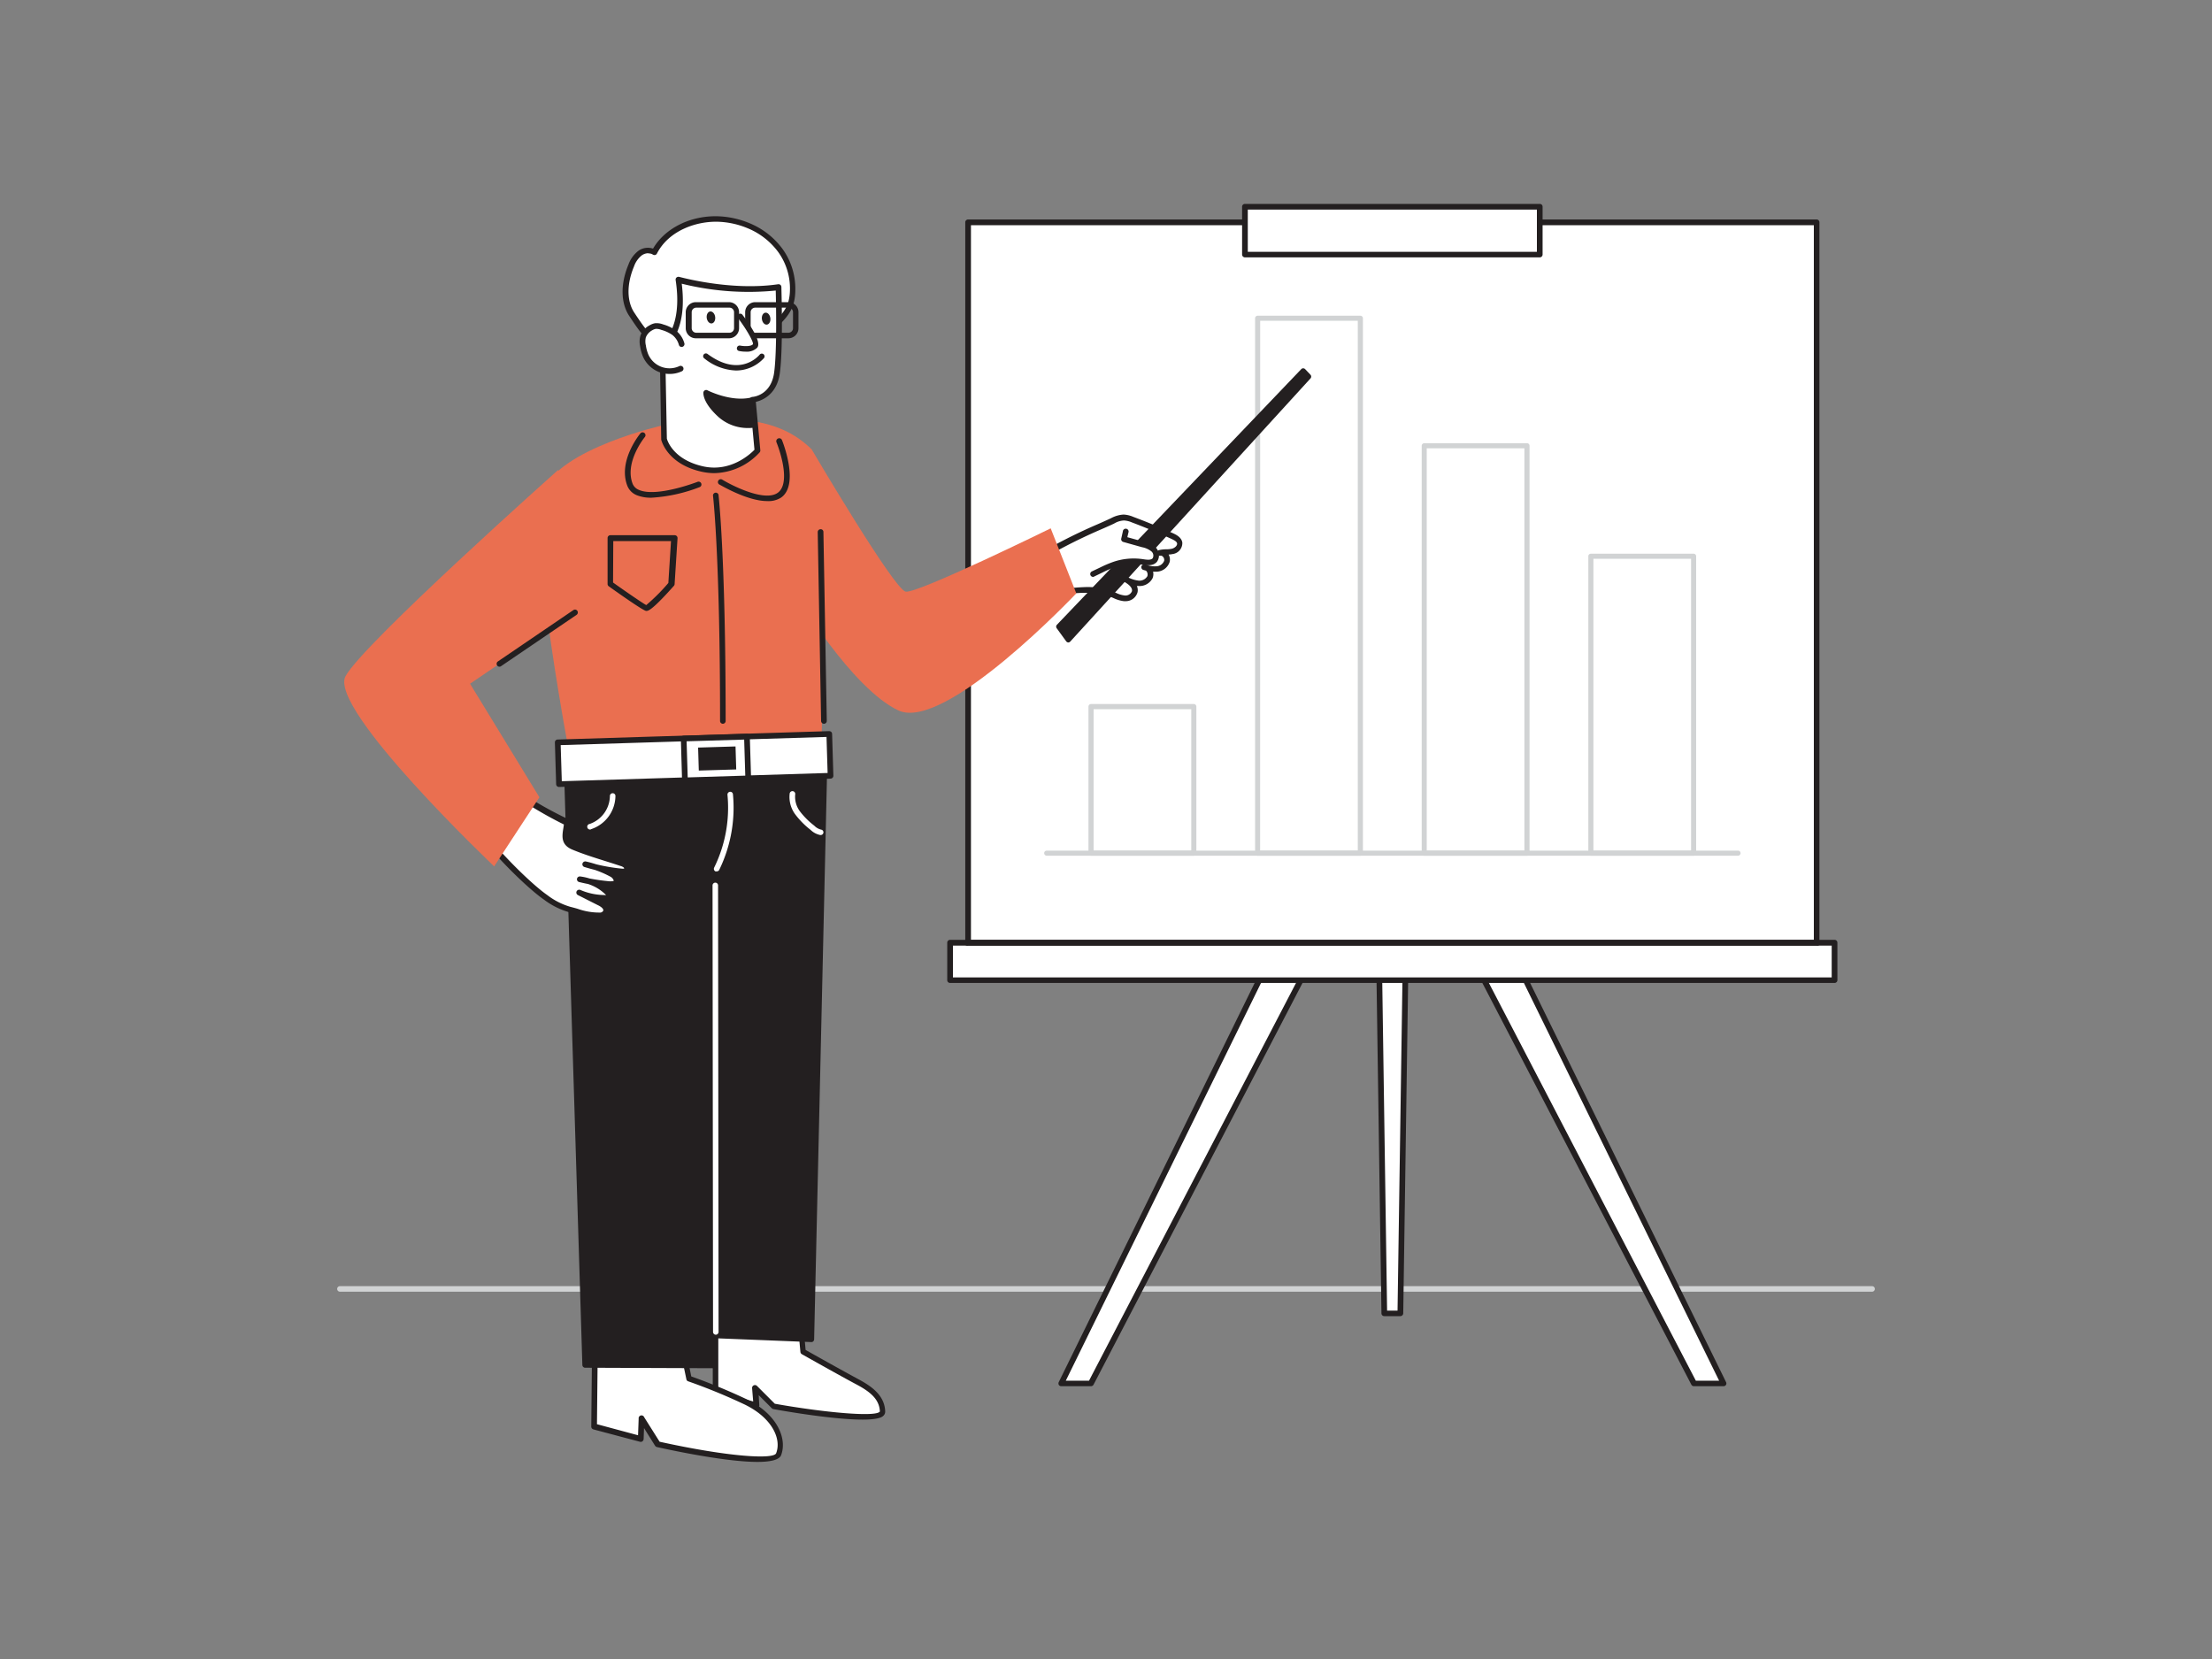 <svg xmlns="http://www.w3.org/2000/svg" viewBox="0 0 400 300"><rect x="0" y="0" width="400" height="300" fill="#808080" stroke="none"/><g id="_79_presentation" data-name="#79_presentation"><path d="M338.53,233.58H61.47a.5.5,0,0,1,0-1H338.53a.5.5,0,0,1,0,1Z" fill="#d1d3d4"/><polygon points="229.34 173.85 191.9 250.15 197.25 250.15 236.95 173.85 229.34 173.85" fill="#fff"/><path d="M197.25,250.67H191.9a.52.52,0,0,1-.44-.25.55.55,0,0,1,0-.5l37.45-76.3a.53.53,0,0,1,.46-.28H237a.52.52,0,0,1,.44.24.52.52,0,0,1,0,.51l-39.69,76.3A.53.53,0,0,1,197.25,250.67Zm-4.52-1h4.2l39.17-75.26h-6.43Z" fill="#231f20"/><polygon points="274.21 173.85 311.66 250.15 306.31 250.15 266.61 173.85 274.21 173.85" fill="#fff"/><path d="M311.66,250.67h-5.35a.53.53,0,0,1-.46-.28l-39.7-76.3a.51.51,0,0,1,.46-.75h7.6a.5.5,0,0,1,.46.28l37.45,76.3a.52.52,0,0,1,0,.5A.53.53,0,0,1,311.66,250.67Zm-5-1h4.21l-36.94-75.26h-6.43Z" fill="#231f20"/><polygon points="253.23 237.48 250.32 237.48 249.38 173.85 254.17 173.85 253.23 237.48" fill="#fff"/><path d="M253.23,238h-2.91a.51.51,0,0,1-.51-.51l-.94-63.63a.51.51,0,0,1,.15-.37.49.49,0,0,1,.36-.15h4.79a.51.51,0,0,1,.52.52l-.94,63.63A.53.53,0,0,1,253.23,238Zm-2.4-1h1.89l.93-62.59h-3.74Z" fill="#231f20"/><rect x="175.07" y="40.2" width="153.42" height="130.26" fill="#fff"/><path d="M328.49,171H175.07a.51.51,0,0,1-.52-.51V40.2a.51.51,0,0,1,.52-.51H328.49a.51.51,0,0,1,.52.51V170.47A.51.51,0,0,1,328.49,171Zm-152.91-1H328V40.72H175.58Z" fill="#231f20"/><rect x="171.81" y="170.47" width="159.94" height="6.77" fill="#fff"/><path d="M331.75,177.75H171.81a.51.51,0,0,1-.52-.51v-6.77a.52.52,0,0,1,.52-.52H331.75a.51.51,0,0,1,.51.52v6.77A.51.51,0,0,1,331.75,177.75Zm-159.43-1H331.23V171H172.32Z" fill="#231f20"/><path d="M328.49,171H175.07a.52.52,0,1,1,0-1H328.49a.52.52,0,1,1,0,1Z" fill="#231f20"/><rect x="225.12" y="37.38" width="53.31" height="8.63" fill="#fff"/><path d="M278.43,46.54H225.12a.52.52,0,0,1-.51-.52V37.38a.51.51,0,0,1,.51-.51h53.31a.51.51,0,0,1,.52.51V46A.52.52,0,0,1,278.43,46.54Zm-52.79-1h52.28V37.9H225.64Z" fill="#231f20"/><rect x="197.3" y="127.77" width="18.58" height="26.5" fill="#fff"/><path d="M215.88,154.74H197.3a.47.47,0,0,1-.47-.46V127.77a.47.47,0,0,1,.47-.46h18.58a.47.47,0,0,1,.46.46v26.51A.47.47,0,0,1,215.88,154.74Zm-18.12-.92h17.66V128.24H197.76Z" fill="#d1d3d4"/><rect x="227.42" y="57.55" width="18.58" height="96.73" fill="#fff"/><path d="M246,154.74H227.42a.47.47,0,0,1-.46-.46V57.55a.47.47,0,0,1,.46-.46H246a.47.47,0,0,1,.46.46v96.73A.47.47,0,0,1,246,154.74Zm-18.13-.92h17.66V58H227.88Z" fill="#d1d3d4"/><rect x="257.55" y="80.61" width="18.58" height="73.67" fill="#fff"/><path d="M276.13,154.74H257.55a.47.47,0,0,1-.46-.46V80.61a.46.46,0,0,1,.46-.46h18.58a.45.45,0,0,1,.46.46v73.67A.46.46,0,0,1,276.13,154.74ZM258,153.82h17.66V81.07H258Z" fill="#d1d3d4"/><rect x="287.68" y="100.59" width="18.58" height="53.69" fill="#fff"/><path d="M306.26,154.74H287.68a.46.46,0,0,1-.46-.46V100.59a.45.45,0,0,1,.46-.46h18.58a.46.46,0,0,1,.46.46v53.69A.47.47,0,0,1,306.26,154.74Zm-18.12-.92H305.8V101.05H288.14Z" fill="#d1d3d4"/><path d="M314.28,154.74h-125a.47.47,0,0,1-.46-.46.46.46,0,0,1,.46-.46h125a.46.46,0,0,1,.47.46A.47.47,0,0,1,314.28,154.74Z" fill="#d1d3d4"/><path d="M129.35,236.55V252l7.38,2.11-.17-3.16,3.34,3.34s19.83,3.56,19.73.92-2.11-4.09-4.62-5.41c-2.68-1.41-9.75-5.4-9.75-5.4l-1.06-11.34" fill="#fff"/><path d="M156,256.71c-5.25,0-13.95-1.5-16.14-1.9a.5.5,0,0,1-.28-.14l-2.38-2.38.1,1.81a.5.5,0,0,1-.19.43.53.53,0,0,1-.47.1l-7.38-2.11a.53.53,0,0,1-.37-.5V236.55a.52.52,0,0,1,1,0v15.08l6.31,1.8L136,251a.52.52,0,0,1,.88-.39l3.23,3.23c8.69,1.55,18.34,2.48,19,1.4-.1-2.26-1.81-3.61-4.35-4.95s-9.69-5.37-9.76-5.41a.52.52,0,0,1-.26-.4l-1.06-11.34a.52.52,0,0,1,1-.1l1,11.07c1.25.71,7.13,4,9.5,5.27s4.78,2.9,4.89,5.84a1,1,0,0,1-.37.83C159.21,256.52,157.79,256.71,156,256.71Z" fill="#231f20"/><path d="M107.56,245l-.14,13,8.44,2.24.13-3.69,2.9,4.61s20.83,4.61,21.89,1.8-.79-6.94-5.94-9.45a102.68,102.68,0,0,0-10.28-4.21l-1.18-5.67" fill="#fff"/><path d="M137,264.36c-5.5,0-14.7-1.91-18.22-2.69a.58.58,0,0,1-.32-.23l-2-3.2-.07,2a.55.55,0,0,1-.21.39.5.5,0,0,1-.44.09l-8.44-2.24a.52.52,0,0,1-.38-.51l.13-13a.51.51,0,0,1,.52-.51h0a.51.51,0,0,1,.51.52l-.13,12.56,7.43,2,.11-3a.52.52,0,0,1,1-.26l2.79,4.43c12.48,2.75,20.65,3.23,21.07,2.08,1-2.54-.69-6.38-5.67-8.8a106.1,106.1,0,0,0-10.22-4.2.47.47,0,0,1-.34-.38l-1.19-5.67a.52.52,0,0,1,1-.21L125,248.9a108.47,108.47,0,0,1,10.06,4.15c5.54,2.7,7.31,7.12,6.19,10.09C140.93,264,139.28,264.36,137,264.36Z" fill="#231f20"/><polygon points="102.56 141.81 105.8 246.83 129.18 246.92 128.91 241.52 146.71 242.18 149.15 135.36 102.56 141.81" fill="#231f20"/><path d="M129.18,247.42h0l-23.37-.09a.51.51,0,0,1-.5-.49l-3.24-105a.52.52,0,0,1,.43-.51l46.59-6.45a.53.53,0,0,1,.4.13.49.49,0,0,1,.17.38l-2.44,106.82a.52.52,0,0,1-.16.35.44.44,0,0,1-.36.13L129.44,242l.23,4.86a.5.5,0,0,1-.13.37A.51.51,0,0,1,129.18,247.42Zm-22.9-1.09,22.37.09-.23-4.88a.47.47,0,0,1,.14-.37.46.46,0,0,1,.37-.15l17.29.64,2.42-105.73-45.57,6.31Z" fill="#231f20"/><path d="M119.92,76.9S101.18,81.09,98.2,88.79s5.15,49.62,5.15,49.62l45.21-4.55S149.8,90,146.78,81.27C140.87,75.37,132,74.81,119.92,76.9Z" fill="#ea6f50"/><path d="M135.37,40.83a13.53,13.53,0,0,1,5.78,4.49,11.88,11.88,0,0,1,2.22,7c-.05,3.19-1.23,4.57-3.39,6.63-1.81,1.73-4.73,2.18-7.08,2.64-2.08.4-4.28,1.12-6.36,1.34s-4.58.58-6.51-.1c-2.42-.85-4.34-3.92-5.73-6-1.74-2.57-1.29-6.12-.13-8.89a5,5,0,0,1,1.58-2.22,2.3,2.3,0,0,1,2.6-.15c2.13-4.15,7.12-6.24,11.78-6A15.55,15.55,0,0,1,135.37,40.83Z" fill="#fff"/><path d="M122.81,63.79a8.89,8.89,0,0,1-3-.42c-2.4-.84-4.28-3.63-5.65-5.67l-.33-.5c-1.6-2.34-1.66-5.85-.18-9.37a5.43,5.43,0,0,1,1.76-2.45,2.92,2.92,0,0,1,2.68-.42c2.19-3.76,6.93-6.08,12-5.84a16.26,16.26,0,0,1,5.42,1.23h0a14,14,0,0,1,6,4.67,12.32,12.32,0,0,1,2.31,7.35c0,3.42-1.37,4.93-3.54,7-1.78,1.7-4.45,2.21-6.8,2.66l-.54.1c-.78.16-1.57.35-2.37.55a34,34,0,0,1-4,.81l-.47,0A31,31,0,0,1,122.81,63.79Zm-5.57-18a2.09,2.09,0,0,0-1.19.39,4.41,4.41,0,0,0-1.4,2c-1.35,3.21-1.32,6.35.08,8.4l.33.5c1.3,1.92,3.07,4.55,5.14,5.28,1.67.58,4,.33,5.8.12l.48-.05a32.42,32.42,0,0,0,3.9-.78c.82-.2,1.63-.4,2.42-.56l.54-.1c2.22-.43,4.72-.91,6.29-2.4,2.21-2.11,3.18-3.34,3.22-6.27a11.27,11.27,0,0,0-2.12-6.74,13,13,0,0,0-5.56-4.32h0a15.21,15.21,0,0,0-5.07-1.15c-4-.2-9.12,1.5-11.3,5.73a.5.5,0,0,1-.33.27.56.56,0,0,1-.42-.08A1.38,1.38,0,0,0,117.24,45.83Z" fill="#231f20"/><path d="M136.11,72.24l.85,9.23S133,86.12,127,84.81s-7-5.41-7-5.41l-.28-16.81s4.37-2.45,2.88-12c0,0,9.26,2.64,18.09,1.34,0,0,.35,10.85-.27,15.48S136.11,72.24,136.11,72.24Z" fill="#fff"/><path d="M129.19,85.56a10.8,10.8,0,0,1-2.27-.25c-6.24-1.37-7.3-5.61-7.35-5.79a.41.41,0,0,1,0-.11l-.28-16.82a.53.53,0,0,1,.27-.46s4-2.44,2.62-11.48a.51.51,0,0,1,.16-.47.55.55,0,0,1,.49-.11c.09,0,9.26,2.6,17.88,1.33a.56.56,0,0,1,.41.11.51.51,0,0,1,.18.38c0,.45.34,11-.28,15.57-.53,3.91-3.19,4.94-4.34,5.21l.81,8.75a.51.51,0,0,1-.12.38A11.44,11.44,0,0,1,129.19,85.56Zm-8.6-6.23c.13.46,1.25,3.81,6.55,5,5,1.11,8.55-2.24,9.29-3l-.83-9a.51.51,0,0,1,.12-.39.49.49,0,0,1,.36-.17h0c.13,0,3.35-.28,3.91-4.41.53-3.93.34-12.53.29-14.82a50.07,50.07,0,0,1-17-1.24c1,8-2,10.89-3,11.6Z" fill="#231f20"/><path d="M123.29,62.22a3.85,3.85,0,0,0-1.37-2,6.64,6.64,0,0,0-2.11-1,2.86,2.86,0,0,0-1.26-.2,2.32,2.32,0,0,0-.84.32,3,3,0,0,0-1.4,1.54,3.49,3.49,0,0,0,0,1.7,7,7,0,0,0,.5,1.81,4.72,4.72,0,0,0,6.3,2.33" fill="#fff"/><path d="M121.06,67.62a5.41,5.41,0,0,1-1.82-.32,5.29,5.29,0,0,1-2.95-2.76,7.8,7.8,0,0,1-.54-1.94,4,4,0,0,1,.07-1.94,3.45,3.45,0,0,1,1.63-1.82,2.92,2.92,0,0,1,1-.39,3.36,3.36,0,0,1,1.49.22,7.2,7.2,0,0,1,2.27,1.09,4.43,4.43,0,0,1,1.55,2.33.52.52,0,0,1-.37.63.51.51,0,0,1-.63-.37,3.43,3.43,0,0,0-1.18-1.78,6.49,6.49,0,0,0-2-.92,2.44,2.44,0,0,0-1-.18,2.07,2.07,0,0,0-.65.26A2.55,2.55,0,0,0,116.79,61a3.08,3.08,0,0,0,0,1.45,6.71,6.71,0,0,0,.46,1.68,4.19,4.19,0,0,0,5.61,2.07.53.53,0,0,1,.69.25.52.52,0,0,1-.25.69A5.2,5.2,0,0,1,121.06,67.62Z" fill="#231f20"/><path d="M136.32,76.83A7.72,7.72,0,0,1,130.18,75c-2.68-2.48-2.48-4-2.48-4s4.28,2.23,8.17,1.37Z" fill="#231f20"/><path d="M135.32,77.4a8,8,0,0,1-5.48-2.07c-2.79-2.57-2.66-4.2-2.64-4.38a.49.49,0,0,1,.27-.37.47.47,0,0,1,.46,0s4.18,2.14,7.83,1.32a.48.48,0,0,1,.4.09.5.5,0,0,1,.21.35l.45,4.44a.5.5,0,0,1-.41.54A6.41,6.41,0,0,1,135.32,77.4Zm-6.92-5.52a8.2,8.2,0,0,0,2.12,2.72,7.26,7.26,0,0,0,5.26,1.79L135.43,73A13.85,13.85,0,0,1,128.4,71.88Z" fill="#231f20"/><ellipse cx="128.57" cy="57.39" rx="0.77" ry="1.09" transform="translate(-6.6 17.97) rotate(-7.79)" fill="#231f20"/><ellipse cx="138.54" cy="57.61" rx="0.77" ry="1.09" transform="translate(-6.53 19.32) rotate(-7.79)" fill="#231f20"/><path d="M133.1,67a9.6,9.6,0,0,1-5.7-2.16.5.5,0,1,1,.59-.8c5.88,4.32,9.24.26,9.38.09a.5.5,0,0,1,.7-.08.5.5,0,0,1,.08.7A6.87,6.87,0,0,1,133.1,67Z" fill="#231f20"/><path d="M131.91,61.17h-6A1.83,1.83,0,0,1,124,59.35V56.46a1.83,1.83,0,0,1,1.83-1.82h6a1.83,1.83,0,0,1,1.82,1.82v2.89A1.83,1.83,0,0,1,131.91,61.17Zm-6-5.54a.83.83,0,0,0-.83.83v2.89a.83.83,0,0,0,.83.82h6a.83.83,0,0,0,.83-.82V56.46a.83.83,0,0,0-.83-.83Z" fill="#231f20"/><path d="M142.57,61.17h-6a1.82,1.82,0,0,1-1.82-1.82V56.46a1.82,1.82,0,0,1,1.82-1.82h6a1.82,1.82,0,0,1,1.82,1.82v2.89A1.82,1.82,0,0,1,142.57,61.17Zm-6-5.54a.83.83,0,0,0-.83.83v2.89a.83.83,0,0,0,.83.82h6a.83.83,0,0,0,.83-.82V56.46a.83.83,0,0,0-.83-.83Z" fill="#231f20"/><path d="M133.86,57.22s3.38,4.48,2.69,5.33-2.8.43-2.8.43" fill="#fff"/><path d="M134.85,63.59a5.72,5.72,0,0,1-1.2-.12.48.48,0,0,1-.39-.58.5.5,0,0,1,.58-.4c.59.12,1.94.21,2.32-.25.11-.43-1.14-2.66-2.7-4.72a.5.5,0,1,1,.8-.6c1.65,2.19,3.45,5,2.67,5.95A2.67,2.67,0,0,1,134.85,63.59Z" fill="#231f20"/><path d="M129.44,241.36a.51.51,0,0,1-.5-.5l-.09-80.75a.5.5,0,0,1,.5-.5h0a.5.5,0,0,1,.5.5l.09,80.75a.51.51,0,0,1-.5.5Z" fill="#fff"/><rect x="100.96" y="133.48" width="49.12" height="7.56" transform="translate(-4.17 3.94) rotate(-1.77)" fill="#fff"/><path d="M101.09,142.31a.54.54,0,0,1-.36-.14.52.52,0,0,1-.16-.36l-.23-7.55a.51.51,0,0,1,.5-.53l49.1-1.52a.6.6,0,0,1,.37.14.52.52,0,0,1,.16.36l.23,7.56a.51.51,0,0,1-.5.53l-49.1,1.51Zm.3-7.57.2,6.53,48.07-1.49-.2-6.52Z" fill="#231f20"/><rect x="123.74" y="133.38" width="11.45" height="7.56" transform="translate(-4.09 3.98) rotate(-1.73)" fill="#fff"/><path d="M123.86,141.62a.5.5,0,0,1-.35-.14.53.53,0,0,1-.17-.36l-.22-7.55a.51.51,0,0,1,.5-.53l11.44-.35a.52.52,0,0,1,.53.5l.23,7.56a.57.57,0,0,1-.14.37.62.62,0,0,1-.36.16l-11.44.34Zm.3-7.57.2,6.53,10.41-.32-.2-6.52Z" fill="#231f20"/><rect x="126.31" y="135.07" width="6.77" height="4.16" transform="translate(-4.09 3.99) rotate(-1.73)" fill="#231f20"/><path d="M117.83,90a6.83,6.83,0,0,1-2.73-.47,3.05,3.05,0,0,1-1.68-1.74c-1.67-4.44,2.2-9.19,2.36-9.39a.52.52,0,1,1,.8.66s-3.66,4.49-2.2,8.37a2,2,0,0,0,1.14,1.15c3.17,1.42,10.54-1.42,10.62-1.45a.52.52,0,0,1,.67.3.51.51,0,0,1-.3.66A28.8,28.8,0,0,1,117.83,90Z" fill="#231f20"/><path d="M138.72,90.61c-3.61,0-8.4-2.89-8.65-3a.51.51,0,0,1-.17-.71.51.51,0,0,1,.7-.17c2,1.21,7.67,4,10,2.41s.63-7.14-.19-9.16a.52.52,0,1,1,1-.39c.13.33,3.2,8.06-.18,10.4A4.23,4.23,0,0,1,138.72,90.61Z" fill="#231f20"/><path d="M130.72,130.88a.51.51,0,0,1-.51-.51c0-30.06-1.27-40.67-1.28-40.78a.51.51,0,0,1,1-.13c0,.11,1.29,10.77,1.29,40.91A.51.51,0,0,1,130.72,130.88Z" fill="#231f20"/><path d="M102.53,148.62c-.23,2-.94,3.54,1.21,4.4,2.79,1.11,5.74,1.92,8.58,2.88a2,2,0,0,1,.82.42.68.68,0,0,1,.15.84c-.2.3-.63.3-1,.27a34,34,0,0,1-6.48-1.3,17.74,17.74,0,0,1,4.73,1.76c.57.3,1.2.93.86,1.48-.23.38-.77.39-1.21.35a36.09,36.09,0,0,1-5.36-.88,8.63,8.63,0,0,1,5.11,2.53.63.63,0,0,1,.23.37c0,.39-.48.56-.88.56a11.33,11.33,0,0,1-4.55-1l3.59,1.81c.65.33,1.42.9,1.24,1.61a1.11,1.11,0,0,1-.93.73c-1.57.24-4-.65-5.58-1a13.52,13.52,0,0,1-4.41-2.2C95.31,160,88.47,153,86.36,149.51l4-8.27A68.37,68.37,0,0,0,102.53,148.62Z" fill="#fff"/><path d="M108.07,166.05a15.9,15.9,0,0,1-3.88-.75c-.44-.13-.86-.24-1.23-.33a13.76,13.76,0,0,1-4.58-2.28c-3.33-2.3-10.23-9.23-12.46-12.91a.48.48,0,0,1,0-.49l4-8.28a.55.55,0,0,1,.35-.28.56.56,0,0,1,.44.1,67.48,67.48,0,0,0,12.1,7.33.51.51,0,0,1,.29.52c0,.36-.09.7-.15,1-.25,1.61-.3,2.29,1,2.83,1.84.73,3.8,1.35,5.69,1.94,1,.31,1.92.61,2.87.93a2.42,2.42,0,0,1,1,.54,1.21,1.21,0,0,1,.21,1.5,1.5,1.5,0,0,1-1.46.49l-.86-.1a2,2,0,0,1,.59.89,1.12,1.12,0,0,1-.13.91,1.72,1.72,0,0,1-1.69.6l-.79-.08a9.47,9.47,0,0,1,1,.85,1.14,1.14,0,0,1,.37.67.9.9,0,0,1-.21.7,1.65,1.65,0,0,1-1.17.44l-.53,0c1.39.78,1.42,1.64,1.3,2.09a1.6,1.6,0,0,1-1.35,1.11A4.91,4.91,0,0,1,108.07,166.05ZM86.94,149.48c2.28,3.55,8.88,10.19,12,12.36A12.66,12.66,0,0,0,103.2,164c.38.09.81.21,1.26.34a11.67,11.67,0,0,0,4.12.68.63.63,0,0,0,.51-.35c.09-.34-.45-.75-1-1l-3.58-1.81a.51.51,0,0,1-.24-.68.53.53,0,0,1,.68-.25,11.19,11.19,0,0,0,4.34.92.67.67,0,0,0,.3,0h0a8,8,0,0,0-3.27-2c-.53-.1-1.06-.22-1.59-.35a.51.51,0,0,1-.39-.59.52.52,0,0,1,.57-.42,9.37,9.37,0,0,1,1.67.36,35,35,0,0,0,3.68.52c.56,0,.7-.06.73-.11a1.23,1.23,0,0,0-.67-.76,17.83,17.83,0,0,0-2.77-1.2c-.63-.16-1.25-.33-1.87-.52a.51.51,0,0,1-.35-.62.53.53,0,0,1,.61-.38c.64.14,1.27.32,1.9.52a32.83,32.83,0,0,0,4.52.77c.43.05.5,0,.5,0a.27.27,0,0,0-.08-.2,1.62,1.62,0,0,0-.62-.29c-.94-.32-1.9-.62-2.85-.92-1.91-.6-3.88-1.22-5.76-2-2.16-.87-1.92-2.44-1.67-3.95l.09-.62A70.41,70.41,0,0,1,90.52,142Z" fill="#231f20"/><path d="M100.91,85s-35.26,31.4-38.43,37.28,26.88,34.39,26.88,34.39l8.18-12.5L85,123.64,113.9,104Z" fill="#ea6f50"/><path d="M116.94,110.47l-.12,0c-.6-.12-4.48-2.84-6.74-4.45a.51.51,0,0,1-.21-.42v-8.3a.51.51,0,0,1,.51-.52H122a.55.55,0,0,1,.38.16.52.52,0,0,1,.14.39l-.53,8.3a.49.49,0,0,1-.13.31C118.19,110.06,117.3,110.47,116.94,110.47Zm-.08-1Zm-6-4.13c2.56,1.82,5.36,3.73,6,4.08a34.38,34.38,0,0,0,4-4l.48-7.58H110.9Z" fill="#231f20"/><path d="M201.15,94.19a4.61,4.61,0,0,1,2-.61,4.81,4.81,0,0,1,1.57.38c2.45.91,4.86,1.92,7.23,3,.58.27,1.22.63,1.32,1.26s-.63,1.34-1.36,1.5-1.5,0-2.22.23c.79-.18,1.5.76,1.31,1.54a2,2,0,0,1-1.79,1.4,6,6,0,0,1-2.37-.35,1.32,1.32,0,0,1,1.09,1.84,2.15,2.15,0,0,1-2.13,1.12,6.36,6.36,0,0,1-2.4-.83c.93.51,2,1.32,1.78,2.36a1.79,1.79,0,0,1-1.94,1.15,8.61,8.61,0,0,1-2.32-.79c-5.2-2-14.1.89-14.21.64-.63-1.45-.5-4.57-.73-6.14A111.81,111.81,0,0,1,201.15,94.19Z" fill="#fff"/><path d="M203.43,108.71h-.21a6,6,0,0,1-1.9-.58l-.57-.24c-3.87-1.52-10-.15-12.63.44-1.42.32-1.67.38-1.87-.07a14.45,14.45,0,0,1-.61-4.3c0-.75-.07-1.46-.15-2a.53.53,0,0,1,.24-.52,97.14,97.14,0,0,1,12.78-6.65c.84-.37,1.63-.72,2.41-1.09h0a5.41,5.41,0,0,1,2.26-.65,5.06,5.06,0,0,1,1.74.41c2.45.91,4.89,1.93,7.27,3,.44.21,1.46.68,1.61,1.65a2,2,0,0,1-1.76,2.08,4.43,4.43,0,0,1-.72.09,1.86,1.86,0,0,1,.2,1.3,2.55,2.55,0,0,1-2.22,1.79,5.25,5.25,0,0,1-.79,0,1.94,1.94,0,0,1-.08,1.17,2.65,2.65,0,0,1-2.64,1.42l-.21,0a1.84,1.84,0,0,1,.12,1.15A2.22,2.22,0,0,1,203.43,108.71Zm-7.09-2.55a13.27,13.27,0,0,1,4.79.76l.61.25a4.8,4.8,0,0,0,1.56.5,1.26,1.26,0,0,0,1.39-.75c.16-.7-.74-1.36-1.52-1.79a.51.51,0,0,1,.48-.91,5.74,5.74,0,0,0,2.2.77,1.66,1.66,0,0,0,1.63-.8,1,1,0,0,0-.12-.85.92.92,0,0,0-.14-.15l-.5-.14a.52.52,0,0,1,.11-1,1.39,1.39,0,0,1,.82.2,4.4,4.4,0,0,0,1.52.15,1.56,1.56,0,0,0,1.35-1,.82.82,0,0,0-.24-.74.53.53,0,0,0-.46-.18.51.51,0,0,1-.24-1,5.66,5.66,0,0,1,1.28-.15,4.89,4.89,0,0,0,1-.09c.51-.11,1-.51,1-.91s-.58-.66-1-.87c-2.36-1.08-4.78-2.09-7.2-3a4.19,4.19,0,0,0-1.39-.34,3.75,3.75,0,0,0-1.81.56h0c-.79.37-1.59.72-2.44,1.09a97.68,97.68,0,0,0-12.37,6.42c.06.5.09,1.1.12,1.73a16.74,16.74,0,0,0,.41,3.59l.81-.18A40,40,0,0,1,196.34,106.16Z" fill="#231f20"/><polygon points="191.47 113.31 235.66 67.1 236.62 68.1 193.18 115.68 191.47 113.31" fill="#231f20"/><path d="M193.18,116.18h0a.52.52,0,0,1-.38-.21l-1.72-2.37a.49.49,0,0,1,.05-.63L235.3,66.76a.48.48,0,0,1,.36-.16h0a.52.52,0,0,1,.36.16l.95,1a.49.49,0,0,1,0,.68L193.55,116A.51.51,0,0,1,193.18,116.18Zm-1.07-2.82,1.12,1.53,42.7-46.78-.27-.29Z" fill="#231f20"/><path d="M203.56,96.22l-.3,1.29,3.39.95a4.3,4.3,0,0,1,1.93.9,1.49,1.49,0,0,1,.25,1.94c-.52.6-1.47.45-2.26.34a10.7,10.7,0,0,0-5,.45,19.34,19.34,0,0,0-2.39,1l-1.44.68" fill="#fff"/><path d="M197.69,104.32a.52.52,0,0,1-.22-1l1.43-.68a21.39,21.39,0,0,1,2.46-1.05,11.44,11.44,0,0,1,5.29-.48c.7.11,1.46.22,1.79-.16a1,1,0,0,0-.22-1.23,3.88,3.88,0,0,0-1.71-.77L203.12,98a.51.51,0,0,1-.36-.62l.29-1.29a.52.52,0,1,1,1,.23l-.19.82,2.92.81a4.77,4.77,0,0,1,2.15,1,2,2,0,0,1,.28,2.64c-.7.81-1.85.64-2.69.51a10.29,10.29,0,0,0-4.84.43,19.72,19.72,0,0,0-2.32,1l-1.45.7A.64.64,0,0,1,197.69,104.32Z" fill="#231f20"/><path d="M146.78,81.27s14.89,25.34,17,25.72S190,95.54,190,95.54l4.63,11.76s-23.73,25.12-32.17,21.17-18.57-20.92-18.57-20.92Z" fill="#ea6f50"/><path d="M106.77,150a.5.5,0,0,1-.15-1,5.44,5.44,0,0,0,3.67-5.06.5.5,0,0,1,.5-.5h0a.49.49,0,0,1,.5.49,6.39,6.39,0,0,1-4.37,6A.4.4,0,0,1,106.77,150Z" fill="#fff"/><path d="M148.39,151h-.06a3.47,3.47,0,0,1-1.75-.93,14.85,14.85,0,0,1-2.71-2.72,5.26,5.26,0,0,1-1.07-3.86.5.5,0,0,1,1,.16,4.4,4.4,0,0,0,.9,3.13,13.78,13.78,0,0,0,2.54,2.52,2.58,2.58,0,0,0,1.23.72.49.49,0,0,1,.43.55A.5.5,0,0,1,148.39,151Z" fill="#fff"/><path d="M129.59,157.57a.59.59,0,0,1-.22,0,.51.51,0,0,1-.23-.67,24.55,24.55,0,0,0,2.41-13.17.51.51,0,0,1,.45-.55.49.49,0,0,1,.54.45,25.64,25.64,0,0,1-2.5,13.71A.49.49,0,0,1,129.59,157.57Z" fill="#fff"/><path d="M149,130.88a.52.52,0,0,1-.52-.5l-.61-34.15a.52.52,0,0,1,.51-.53.49.49,0,0,1,.52.51l.61,34.15a.51.51,0,0,1-.5.52Z" fill="#231f20"/><path d="M90.31,120.56a.52.52,0,0,1-.29-.94l13.67-9.3a.51.51,0,0,1,.71.14.52.52,0,0,1-.13.72L90.6,120.47A.52.52,0,0,1,90.31,120.56Z" fill="#231f20"/></g></svg>